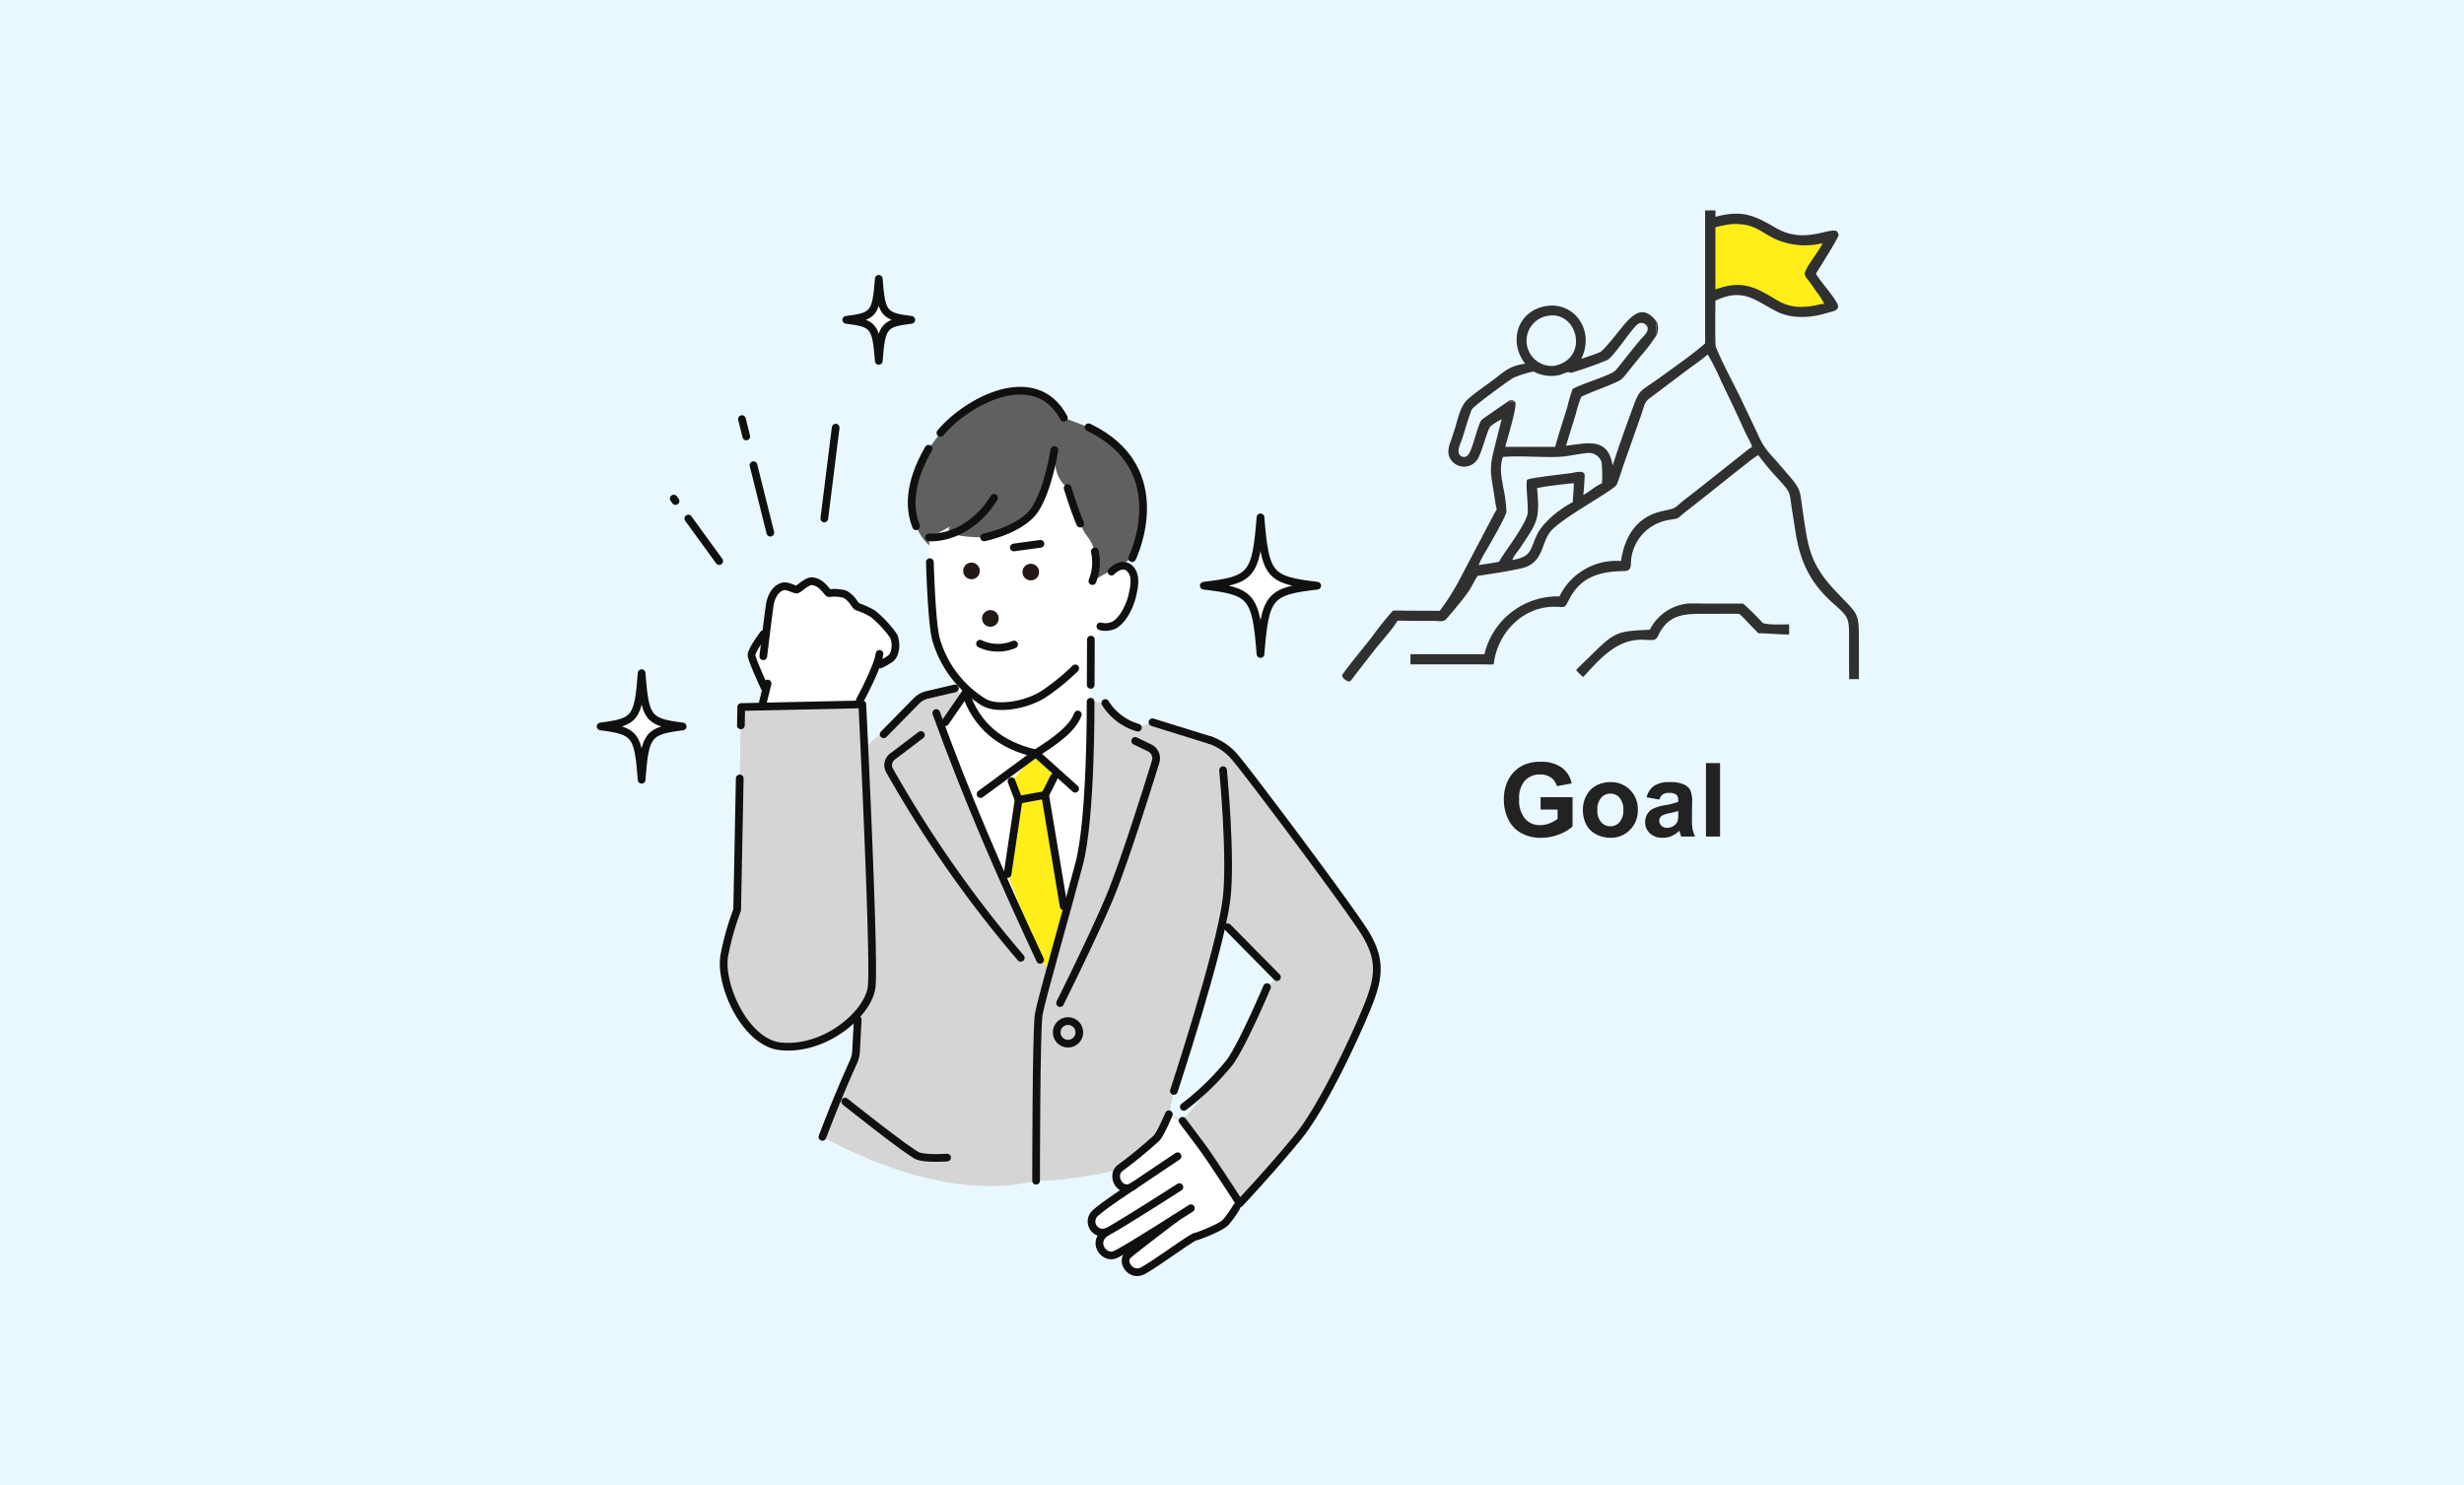 <svg xmlns="http://www.w3.org/2000/svg" width="480" height="289.333" viewBox="0 0 480 289.333">
  <g id="グループ_17577" data-name="グループ 17577" transform="translate(-460 -4230)">
    <rect id="長方形_10153" data-name="長方形 10153" width="480" height="289.333" transform="translate(460 4230)" fill="#e9f8ff"/>
    <g id="グループ_17342" data-name="グループ 17342" transform="translate(-54.541 1238.824)">
      <g id="グループ_17312" data-name="グループ 17312" transform="translate(194.802 -4.032)">
        <path id="パス_13836" data-name="パス 13836" d="M2811.276,3041.437l6.075-1,2.787,1s1.728.613,2.453.892,2.619,1.17,3.232,1.338,2.843.557,3.233.613a14.824,14.824,0,0,1,2.229,0,10.825,10.825,0,0,0,2.564-.613,3,3,0,0,1,.279,1.338,11.713,11.713,0,0,1-1.338,2.787c-.335.279-1.561,1-1.505,1.226a5.23,5.23,0,0,1,0,1.617,3.684,3.684,0,0,0,0,1.56c.112.112.836,1.282,1.059,1.505a11.464,11.464,0,0,1,1.17,2.341c.056.334.725.947.614,1.226a13.083,13.083,0,0,1-2.843.948l-3.678-.334-5.016-1.5a11.081,11.081,0,0,0-2.062-1.282c-.334,0-3.121-.613-3.177-.613H2813.9c-.167,0-1.784.334-1.784.334l-.836-1.115v-12.262Z" transform="translate(-2158.33 -2.295)" fill="#ffee1a"/>
        <g id="_lt_Layer_gt_" data-name="&amp;lt;Layer&amp;gt;" transform="translate(581.198 3036.209)">
          <g id="グループ_17282" data-name="グループ 17282" transform="translate(0)">
            <path id="パス_13781" data-name="パス 13781" d="M185.843,65.91a3.311,3.311,0,0,1,0,2.51A7.466,7.466,0,0,1,185.843,65.91Z" transform="translate(-124.554 -44.199)" fill="#303030"/>
            <path id="パス_13782" data-name="パス 13782" d="M160.13,232.5c1.183-.053,2.388,0,3.571,0h7.164a47.921,47.921,0,0,1,3.844,3.791c1.225.425,3.785.257,5.135.257,0,.656.016,1.311,0,1.966-2.075.043-4.012-.237-6-.224l-2.227-2.3a11.923,11.923,0,0,0-1.515-1.482c-2-.036-4,0-6,0-4.279,0-7.662-.257-9.816,4.312a1.323,1.323,0,0,1-.807.764c-.955.069-1.9-.072-2.853-.026-4.707.217-7.859,3.946-10.883,7.253a9.91,9.91,0,0,1-1.4-1.354c.814-.886,1.729-1.7,2.582-2.546,5.017-4.98,5.284-5,11.779-5.31a9.355,9.355,0,0,1,7.425-5.1Z" transform="translate(-92.77 -155.901)" fill="#303030"/>
            <path id="パス_13783" data-name="パス 13783" d="M70.716,0h1.993a12.012,12.012,0,0,1,0,1.242l.217-.056c5.2-1.331,7.458-.138,11.624,2.263,5.508,3.175,10.317-.217,11.855.619a3.479,3.479,0,0,1,.316.728c-.128.665-3.613,6.226-4.45,7.54,1.245,1.976,2.951,3.656,4.117,5.7.84,1.472-.922,1.634-1.881,1.927-3.192.972-6.832,1.258-9.9-.29C80.377,17.527,78.141,15,72.705,17.583c0,1.166-.105,8.528.086,9,1.285,3.205,3.445,7.085,4.971,10.294l3.126,6.565a14.6,14.6,0,0,0,3.182,4.793l2.886,3.337c2.55,2.945,2.19,3.146,2.777,7.082,1,6.733,1.252,10.07,6.338,15.472,4.7,4.994,4.592,3.9,4.592,10.705v6.5h-1.93c.049-.639.016-1.281.007-1.924v-6.14c.013-4.035-.119-4.052-3.2-6.805-4.437-3.976-6.374-8.192-7.237-13.871L87.624,58.3c-.53-3.492-.168-3.2-2.52-5.814a52.693,52.693,0,0,1-4-4.75l-.04-.066a18.947,18.947,0,0,0-2.1,1.505l-2.54,1.993C73.391,53.59,70.37,56.024,67.3,58.4c-2.77,2.141-.982,1.341-4.341,2.049a8.749,8.749,0,0,0-6.631,7.3c-.175,1.127.231,2.494-1.357,2.52-4.493.069-8.317.922-10.672,5.349-1.051,1.973-.639,1.647-2.79,1.607-6.324-.112-11.315,5.119-11.987,11.219a16.823,16.823,0,0,1-1.729,0H13.3c-.007-.655,0-1.318,0-1.976H27.71A14.667,14.667,0,0,1,42.332,75.2a12.28,12.28,0,0,1,11.99-6.884c.682-4.766,3.05-8.686,8.159-9.757,3.03-.636,2.039-.53,4.506-2.424,2.951-2.266,5.86-4.6,8.772-6.911l2.414-1.917a14.777,14.777,0,0,1,1.69-1.245c-.369-1.094-1.015-2.075-1.486-3.123-1.469-3.281-3.03-6.519-4.582-9.76A43.86,43.86,0,0,0,71.2,28.061c-1.09.978-2.339,1.8-3.515,2.675l-6.2,4.664c-2.958,2.256-2.111,1.285-3.409,4.931l-3.129,8.874c-.484,1.387-.906,2.813-1.439,4.18-.418,1.08-10.86,6.568-12.942,9.2-1.215,1.535-1.416,3.656-2.566,5.218-1.2,1.631-2.711,1.874-4.579,2.246-2.322.464-4.674.8-7.016,1.153-.675.952-1.123,2.055-1.779,3.024-.939,1.387-3.245,4.127-4.361,5.405-.537.613-1.512.339-2.253.339l-4.9-.007c-.787,0-1.578-.072-2.365,0-.593,1.219-3.353,4.3-4.4,5.629L2.837,90.1c-.408.517-.791,1.107-1.229,1.594-.343.382-1.983-.682-1.535-1.3,1.792-2.477,3.785-4.819,5.672-7.227A65.19,65.19,0,0,1,9.88,77.991a18.463,18.463,0,0,1,2.177,0l4.589.007c.787,0,1.588.049,2.375,0a43.906,43.906,0,0,0,4.164-6.68L29.311,59.68a11.566,11.566,0,0,1,.8-1.407c-.247-1.041-.382-2.125-.553-3.182-.7-4.312-.9-4.826.135-8.983L31.066,40.7a10.514,10.514,0,0,0-2.141,1.334c-.744.794-1.64,5.069-2.6,6.512A3.1,3.1,0,0,1,20.7,47.4a5.144,5.144,0,0,1,.455-2.434l.774-2.365c.616-1.871,1.028-4.493,2.582-5.85,1.5-1.311,3.2-2.441,4.8-3.64,2.421-1.818,3.185-2.777,6.331-3.248-2.945-3.775-1.917-9.249,2.75-10.887,6.114-2.144,11.134,3.959,8.172,9.958.833-.313,3.113-1.008,3.762-1.383.738-.428,3.3-3.7,3.943-4.493,2.131-2.612,4.256-5.013,7.01-1.341a7.466,7.466,0,0,0,0,2.51,30.522,30.522,0,0,1-3.1,4.1l-2.438,3.024c-1.285,1.588-1.117,1.575-2.988,2.391-2.042.889-4.183,1.611-6.186,2.573A25.538,25.538,0,0,0,45.5,39.7l-1.894,6.137c4.078-.425,8.146-1.8,9.085,3.87,1.094-3.475,2.342-6.917,3.59-10.343,1.766-4.842,1.271-3.646,5.728-6.884,2.721-1.976,6.13-4.325,8.65-6.539l.046-.043V0ZM37.285,31.382a21.335,21.335,0,0,0-3.88,1.2c-.978.54-7.6,5.4-8.1,6.13-.333.488-1.634,4.855-1.9,5.685s-1.1,2.362-.547,3.189a1.033,1.033,0,0,0,1.693.01c.988-1.209,1.9-6.265,2.718-6.865,1.607-1.179,3.445-2.408,5.1-3.557a8.242,8.242,0,0,1,1.36.217c.379.883-1.65,7.359-1.95,8.67H41.5c.711-2.655,1.6-5.257,2.4-7.889a24.441,24.441,0,0,1,1.015-3.413c1.911-.952,4.5-1.743,6.552-2.615,1.808-.771,1.7-.837,2.9-2.332,1.255-1.558,2.477-3.156,3.785-4.671.514-.6,1.607-1.5,1.321-2.395a1.258,1.258,0,0,0-1.779-.669c-1.186.7-4.842,6.6-6.153,7.118a72.684,72.684,0,0,1-6.868,2.428c-.267.043-.468-.152-.7-.122a13.79,13.79,0,0,0-1.472.527,7.254,7.254,0,0,1-5.218-.646ZM75.831,2.658a21.945,21.945,0,0,0-3.123.632V15.4c5.33-1.947,7.859-.4,12.056,2.121,2.823,1.693,5.57,1.453,8.624.715.175,0,.349.007.524,0a11.655,11.655,0,0,0-1.387-2.22L91.01,13.868c-.415-.583-1.12-1.156-.814-1.92.662-1.654,2.51-3.742,3.4-5.564a14.293,14.293,0,0,1-9.24-.814c-3.287-1.614-4.1-3.08-8.525-2.909ZM47.984,47.236c-2.023.175-4.025.731-6.061.791-3.416.1-7.309-.257-10.61,0-.7,1.976-.293,3.874.049,5.87A27.488,27.488,0,0,1,32,58.732c-.277,1.271-3.146,6.117-3.854,7.392a21.16,21.16,0,0,0-1.571,2.968c1.311-.175,2.694-.372,3.989-.652.237-.418.478-.817.754-1.209,1.094-1.677,4.661-6.509,4.826-8.294.122-1.331-.425-5.8-.128-6.443.168-.356,7.81-1.186,8.673-1.324.626-.1,2.4-.652,2.546.362.046.323-.211,3.623-.26,3.913,1.252-.669,2.342-1.726,3.637-2.283a25.715,25.715,0,0,0-.079-4.1,2.643,2.643,0,0,0-2.543-1.825ZM40.247,20.508a4.916,4.916,0,0,0,1.1,9.77C48.159,28.835,45.9,19.685,40.247,20.508Zm4.677,32.653c-1.881.188-5.178.544-6.954.945.576,6.3,0,6.651-3.284,11.624-.287.435-1.519,1.943-1.509,2.345l.053.036c3.772-.711,3.307-1.957,4.747-4.974,1.13-2.372,4.523-5.092,6.947-6.291-.02-.57.306-3.485.158-3.7l-.158.013Z" transform="translate(0.004)" fill="#303030"/>
            <path id="パス_13784" data-name="パス 13784" d="M98.26,112.456a.948.948,0,0,1,1.36.217A7.961,7.961,0,0,0,98.26,112.456Z" transform="translate(-65.892 -75.287)" fill="#303030"/>
          </g>
        </g>
      </g>
      <g id="レイヤー_1" data-name="レイヤー 1" transform="translate(630.791 3044.754)">
        <g id="グループ_17338" data-name="グループ 17338" transform="translate(0.75 0.75)">
          <g id="グループ_17336" data-name="グループ 17336" transform="translate(23.977 21.643)">
            <path id="パス_13931" data-name="パス 13931" d="M104.578,57.6c-1.583-1.583-3.6.574-3.6.574l-8.536-16.29-2.591-7.4L65.42,48.525s.218,19.119,1.444,23.036a21.245,21.245,0,0,0,9.07,11.948c2.591,1.731,8.4.722,11.81-1.444a43.285,43.285,0,0,0,6.192-5.034c2.324.04,3.63-3.986,4.9-8.209a3.892,3.892,0,0,0,2.74-.287c1.731-1.009,3.027-3.739,3.452-5.618.366-1.573.95-3.946-.435-5.331Z" transform="translate(-25.433 -22.761)" fill="#fff"/>
            <path id="パス_13932" data-name="パス 13932" d="M96.47,29.91l-4.807-1.85c-5.648-10.84-19.05-3.1-24.045,2.957l-2.295,3.066c-7.507,12.888.138,18.842.138,18.842L65.4,51.373s5.084-2.295,6.657-4.065c-4.886,2.671-3.294,3.976,4.065,4.065,0,0,7.4-1.484,9.99-5.549s3.7-11.473,3.7-11.473c-.119,3.145.5,5.786,2.591,7.4,0,0,2.216,7.438,3.7,9.248,3.333,4.065,1.108,8.882,1.108,8.882l7.754-4.461s8.526-17.359-8.5-25.5Z" transform="translate(-25.396 -22.632)" fill="#606060"/>
            <path id="パス_13933" data-name="パス 13933" d="M96.935,84.031l-2.492,2.5c-1.039,2.829-4.49,5.222-8.18,7.576Q75.744,91.751,72.574,82.32l-3.946,5.717-1.137-.069c5.658,15.4,11.968,30.049,19.594,46.378l1.949,2.038c1.81-6.607,4.273-15.341,5.707-20.84,2.334-8.941,2.206-31.5,2.206-31.5Z" transform="translate(-25.456 -23.283)" fill="#fff"/>
            <path id="パス_13934" data-name="パス 13934" d="M91.839,124.031l-3.62-21.7,1.721-3.442L86.409,94.24l-4.738,5.42,1.385,3.62L80.9,117.741l7.329,19.089Z" transform="translate(-25.602 -23.413)" fill="#ffee1a"/>
            <path id="パス_13935" data-name="パス 13935" d="M94,77.472a42.551,42.551,0,0,1-6.192,5.034c-3.4,2.166-9.218,3.165-11.81,1.444L72.63,82.24q3.16,9.451,13.689,11.79c3.689-2.354,7.141-4.748,8.18-7.576l2.493-2.5.03-8.981-3.027,2.5Z" transform="translate(-25.512 -23.203)" fill="#fff"/>
            <g id="グループ_17331" data-name="グループ 17331" transform="translate(19.265 58.167)">
              <g id="グループ_17330" data-name="グループ 17330">
                <path id="パス_13936" data-name="パス 13936" d="M150.49,129.658c-2.334-4.144-23.075-31.76-25.538-34.608a11.054,11.054,0,0,0-4.926-3.5l-11.276-3.5L105.9,89.086l-6.35-4.8L96.7,84.031s.129,22.561-2.206,31.5c-1.444,5.539-3.937,14.371-5.747,21l-1.9-2.2c-7.913-16.933-13.481-29.465-19.287-45.5l4.53-5.519-1.83-1.879c-.791.188-6.914,1.859-7.487,2.443L52.6,93.161l1.464,46.477-2.72,6.35-.326,6.162a5.682,5.682,0,0,1-.514,2.087c-2.1,4.629-4.1,9.505-6.033,14.579,14.51,7.646,28.515,11.493,41.621,8.546,13.007-.089,32.412-6.479,32.412-6.479,1.81,2.463,7.26,10.89,7.26,10.89s6.35-6.746,11.4-12.967,12.057-21.523,14-26.705,1.681-8.3-.653-12.443Zm-19.445,9.98s-4.767,11.256-7.26,14.648c-3.244,4.411-9.208,11.4-9.208,11.4l-2.651-1.276.969-4.56s6.647-20.118,9.307-32.155l1.187.267,9.594,9.723-1.949,1.949Z" transform="translate(-44.47 -81.44)" fill="#d5d5d5"/>
                <path id="パス_13937" data-name="パス 13937" d="M150.49,129.658c-2.334-4.144-23.075-31.76-25.538-34.608a11.054,11.054,0,0,0-4.926-3.5l-11.276-3.5L105.9,89.086l-6.35-4.8L96.7,84.031s.129,22.561-2.206,31.5c-1.444,5.539-3.937,14.371-5.747,21l-1.9-2.2c-7.913-16.933-13.481-29.465-19.287-45.5l4.53-5.519-1.83-1.879c-.791.188-6.914,1.859-7.487,2.443L52.6,93.161l1.464,46.477-2.72,6.35-.326,6.162a5.682,5.682,0,0,1-.514,2.087c-2.1,4.629-4.1,9.505-6.033,14.579,14.51,7.646,28.515,11.493,41.621,8.546,13.007-.089,32.412-6.479,32.412-6.479,1.81,2.463,7.26,10.89,7.26,10.89s6.35-6.746,11.4-12.967,12.057-21.523,14-26.705,1.681-8.3-.653-12.443Zm-19.445,9.98s-4.767,11.256-7.26,14.648c-3.244,4.411-9.208,11.4-9.208,11.4l-2.651-1.276.969-4.56s6.647-20.118,9.307-32.155l1.187.267,9.594,9.723-1.949,1.949Z" transform="translate(-44.47 -81.44)" fill="#d5d5d5"/>
              </g>
            </g>
            <path id="パス_13938" data-name="パス 13938" d="M112.5,165.33s-1.612,3.857-2.423,4.668a88.685,88.685,0,0,1-7,5.747c-2.067,1.434,0,5.381,2.6,3.491,0,0-6.577,4.293-7.725,5.578a2.176,2.176,0,0,0,2.512,3.412c-3.135,1.79-.722,5.381,1.523,4.49l2.512.089c-1.345,1.256.534,4.214,2.868,3.046,2.087-1.039,9.416-6.459,10.227-6.637s4.936-1.79,5.925-2.779a18.223,18.223,0,0,0,2.156-3.046c-4.382-8.239-8.773-15.845-13.185-18.031Z" transform="translate(-25.782 -24.189)" fill="#fff"/>
            <path id="パス_13939" data-name="パス 13939" d="M58.105,70.933A21.5,21.5,0,0,0,54.1,66.65a15.693,15.693,0,0,0-3.076-1.395c-.376-.188-.93-1.681-2.423-2.423a7.577,7.577,0,0,0-2.977-.188c-.465,0-1.306-2.146-3.353-2.324-.969-.089-2.423,1.395-2.888,1.583s-1.859-.821-2.8-.564c-1.681.465-2.324,2.324-2.512,3.353s-1.306,10.247-1.306,10.247l.069-4.352s-2.176,2.839-2.364,4.045c-.109.7,2.572,6.449,2.572,6.449l.564-.841-.93,3.729L51.587,83.5s3.541-6.518,3.818-9.04l.188,2.047A13.65,13.65,0,0,0,57.64,75.3c1.118-1.029,1.029-3.353.465-4.382Z" transform="translate(-25.052 -23.043)" fill="#fff"/>
            <g id="グループ_17332" data-name="グループ 17332" transform="translate(5.415 37.273)">
              <path id="パス_13940" data-name="パス 13940" d="M51.82,83.67s3.541-6.518,3.818-9.04" transform="translate(-30.7 -60.472)" fill="none" stroke="#101010" stroke-linecap="round" stroke-linejoin="round" stroke-width="1.5"/>
              <line id="線_87" data-name="線 87" y1="3.729" x2="0.93" transform="translate(2.209 19.934)" fill="none" stroke="#101010" stroke-linecap="round" stroke-linejoin="round" stroke-width="1.5"/>
              <path id="パス_13941" data-name="パス 13941" d="M33.042,81.2s-2.68-5.747-2.572-6.449c.188-1.207,2.364-4.045,2.364-4.045" transform="translate(-30.467 -60.43)" fill="none" stroke="#101010" stroke-linecap="round" stroke-linejoin="round" stroke-width="1.5"/>
              <path id="パス_13942" data-name="パス 13942" d="M32.79,74.939S33.908,65.71,34.1,64.692s.841-2.888,2.512-3.353c.94-.257,2.324.742,2.8.564s1.919-1.672,2.888-1.583c2.047.188,2.888,2.324,3.353,2.324a7.577,7.577,0,0,1,2.977.188c1.494.742,2.047,2.235,2.423,2.423a15.692,15.692,0,0,1,3.076,1.395,21.485,21.485,0,0,1,4.006,4.283c.564,1.029.653,3.353-.465,4.382a12.819,12.819,0,0,1-2.047,1.207" transform="translate(-30.492 -60.316)" fill="none" stroke="#101010" stroke-linecap="round" stroke-linejoin="round" stroke-width="1.5"/>
            </g>
            <g id="グループ_17333" data-name="グループ 17333" transform="translate(71.641 141.141)">
              <path id="パス_13943" data-name="パス 13943" d="M112.557,165.33s-1.612,3.857-2.423,4.668a88.685,88.685,0,0,1-7,5.747c-2.067,1.434,0,5.381,2.6,3.491l8.516-5.727" transform="translate(-97.476 -165.33)" fill="none" stroke="#101010" stroke-linecap="round" stroke-linejoin="round" stroke-width="1.5"/>
              <path id="パス_13944" data-name="パス 13944" d="M105.689,179.38s-6.577,4.293-7.725,5.578a2.176,2.176,0,0,0,2.512,3.412c2.067-.989,14.085-8.7,14.085-8.7" transform="translate(-97.423 -165.483)" fill="none" stroke="#101010" stroke-linecap="round" stroke-linejoin="round" stroke-width="1.5"/>
              <path id="パス_13945" data-name="パス 13945" d="M116.823,183.84s-13.007,8.338-14.807,9.06c-2.245.9-4.669-2.69-1.523-4.49" transform="translate(-97.44 -165.532)" fill="none" stroke="#101010" stroke-linecap="round" stroke-linejoin="round" stroke-width="1.5"/>
              <path id="パス_13946" data-name="パス 13946" d="M113.833,185.805s-8.219,6.221-9.238,7.181c-1.345,1.256.534,4.214,2.868,3.046,2.087-1.039,9.416-6.459,10.227-6.637s4.936-1.79,5.925-2.779a18.223,18.223,0,0,0,2.156-3.046" transform="translate(-97.497 -165.529)" fill="none" stroke="#101010" stroke-linecap="round" stroke-linejoin="round" stroke-width="1.5"/>
            </g>
            <g id="グループ_17335" data-name="グループ 17335" transform="translate(0 61.272)">
              <g id="グループ_17334" data-name="グループ 17334">
                <path id="パス_13947" data-name="パス 13947" d="M28.412,85.094,52,84.58s2.463,49.909,1.81,55.092-9.07,12.443-17.764,11.533c-6.934-.722-12.057-12.314-10.89-17.893a52.976,52.976,0,0,1,2.463-8.684L28.4,85.094Z" transform="translate(-24.992 -84.58)" fill="#d5d5d5"/>
                <path id="パス_13948" data-name="パス 13948" d="M28.412,85.094,52,84.58s2.463,49.909,1.81,55.092-9.07,12.443-17.764,11.533c-6.934-.722-12.057-12.314-10.89-17.893a52.976,52.976,0,0,1,2.463-8.684L28.4,85.094Z" transform="translate(-24.992 -84.58)" fill="#d5d5d5"/>
              </g>
            </g>
            <path id="パス_13949" data-name="パス 13949" d="M28.343,88.665l.069-3.571L52,84.58s2.463,49.909,1.81,55.092-9.07,12.443-17.764,11.533c-6.934-.722-12.057-12.314-10.89-17.893a52.976,52.976,0,0,1,2.463-8.684l.5-25.617" transform="translate(-24.992 -23.308)" fill="none" stroke="#101010" stroke-linecap="round" stroke-linejoin="round" stroke-width="1.5"/>
            <path id="パス_13950" data-name="パス 13950" d="M120.8,91.65a11.054,11.054,0,0,1,4.926,3.5c2.463,2.849,23.2,30.464,25.538,34.608s2.591,7.26.653,12.443-8.941,20.484-14.005,26.705-11.4,12.967-11.4,12.967-5.44-8.427-7.26-10.89-3.887-5.183-3.887-5.183" transform="translate(-25.978 -23.385)" fill="none" stroke="#101010" stroke-linecap="round" stroke-linejoin="round" stroke-width="1.5"/>
            <line id="線_88" data-name="線 88" x2="9.594" y2="9.723" transform="translate(98.185 104.693)" fill="none" stroke="#101010" stroke-linecap="round" stroke-linejoin="round" stroke-width="1.5"/>
            <path id="パス_13951" data-name="パス 13951" d="M131.821,140.28s-4.767,11.256-7.26,14.648a51.438,51.438,0,0,1-8.941,8.684" transform="translate(-25.981 -23.916)" fill="none" stroke="#101010" stroke-linecap="round" stroke-linejoin="round" stroke-width="1.5"/>
            <path id="パス_13952" data-name="パス 13952" d="M97.143,84.05s.129,22.561-2.206,31.5-7.388,26.448-7.9,29.425-.514,32.412-.514,32.412" transform="translate(-25.663 -23.302)" fill="none" stroke="#101010" stroke-linecap="round" stroke-linejoin="round" stroke-width="1.5"/>
            <path id="パス_13953" data-name="パス 13953" d="M100.15,84.31a11.062,11.062,0,0,0,6.35,4.8" transform="translate(-25.812 -23.305)" fill="none" stroke="#101010" stroke-linecap="round" stroke-linejoin="round" stroke-width="1.5"/>
            <path id="パス_13954" data-name="パス 13954" d="M105.888,91.78l2.8,1.355a2.256,2.256,0,0,1,1.177,2.69c-1.632,5.272-6.39,20.454-9.159,26.933-3.373,7.9-9.466,20.1-9.466,20.1" transform="translate(-25.715 -23.386)" fill="none" stroke="#101010" stroke-linecap="round" stroke-linejoin="round" stroke-width="1.5"/>
            <path id="パス_13955" data-name="パス 13955" d="M66.86,86.28c5.816,16.033,12.314,31.156,20.227,48.1" transform="translate(-25.449 -23.326)" fill="none" stroke="#101010" stroke-linecap="round" stroke-linejoin="round" stroke-width="1.5"/>
            <path id="パス_13956" data-name="パス 13956" d="M63.77,90.61l-5.539,4.2a2.106,2.106,0,0,0-.574,2.71,230.637,230.637,0,0,0,25.558,36.507" transform="translate(-25.346 -23.374)" fill="none" stroke="#101010" stroke-linecap="round" stroke-linejoin="round" stroke-width="1.5"/>
            <path id="パス_13957" data-name="パス 13957" d="M56.5,90.371l6.39-6.5A4.323,4.323,0,0,1,64.976,82.7l5.4-1.266" transform="translate(-25.336 -23.273)" fill="none" stroke="#101010" stroke-linecap="round" stroke-linejoin="round" stroke-width="1.5"/>
            <line id="線_89" data-name="線 89" x2="11.285" y2="3.501" transform="translate(83.536 64.764)" fill="none" stroke="#101010" stroke-linecap="round" stroke-linejoin="round" stroke-width="1.5"/>
            <circle id="楕円形_377" data-name="楕円形 377" cx="2.206" cy="2.206" r="2.206" transform="translate(64.872 122.972)" fill="none" stroke="#101010" stroke-linecap="round" stroke-linejoin="round" stroke-width="1.5"/>
            <path id="パス_13958" data-name="パス 13958" d="M123.244,97.55s1.672,17.329.653,25.281c-1.3,10.108-10.237,37.21-10.237,37.21" transform="translate(-25.959 -23.449)" fill="none" stroke="#101010" stroke-linecap="round" stroke-linejoin="round" stroke-width="1.5"/>
            <path id="パス_13959" data-name="パス 13959" d="M51.314,146.7l-.326,6.162a5.682,5.682,0,0,1-.514,2.087c-2.1,4.629-4.1,9.505-6.033,14.579" transform="translate(-25.204 -23.986)" fill="none" stroke="#101010" stroke-linecap="round" stroke-linejoin="round" stroke-width="1.5"/>
            <path id="パス_13960" data-name="パス 13960" d="M72.63,82.31q3.16,9.451,13.689,11.79c3.689-2.354,7.141-4.748,8.18-7.576" transform="translate(-25.512 -23.283)" fill="none" stroke="#101010" stroke-linecap="round" stroke-linejoin="round" stroke-width="1.5"/>
            <line id="線_90" data-name="線 90" x2="7.665" y2="6.884" transform="translate(60.807 70.827)" fill="none" stroke="#101010" stroke-linecap="round" stroke-linejoin="round" stroke-width="1.5"/>
            <line id="線_91" data-name="線 91" y1="7.923" x2="10.761" transform="translate(50.046 70.827)" fill="none" stroke="#101010" stroke-linecap="round" stroke-linejoin="round" stroke-width="1.5"/>
            <path id="パス_13961" data-name="パス 13961" d="M81.671,99.72l1.385,3.62L80.9,117.8" transform="translate(-25.602 -23.473)" fill="none" stroke="#101010" stroke-linecap="round" stroke-linejoin="round" stroke-width="1.5"/>
            <path id="パス_13962" data-name="パス 13962" d="M90.021,98.94,88.3,102.382l3.62,21.7" transform="translate(-25.683 -23.464)" fill="none" stroke="#101010" stroke-linecap="round" stroke-linejoin="round" stroke-width="1.5"/>
            <line id="線_92" data-name="線 92" y1="0.95" x2="5.163" transform="translate(57.454 78.918)" fill="none" stroke="#101010" stroke-linecap="round" stroke-linejoin="round" stroke-width="1.5"/>
            <line id="線_93" data-name="線 93" x1="3.946" y2="5.717" transform="translate(43.172 59.027)" fill="none" stroke="#101010" stroke-linecap="round" stroke-linejoin="round" stroke-width="1.5"/>
            <path id="パス_13963" data-name="パス 13963" d="M48.91,162.83S61.5,172.9,63.183,173.463s5.6.277,5.6.277" transform="translate(-25.253 -24.162)" fill="none" stroke="#101010" stroke-linecap="round" stroke-linejoin="round" stroke-width="1.5"/>
            <line id="線_94" data-name="線 94" x1="0.03" y2="8.823" transform="translate(71.499 48.651)" fill="none" stroke="#101010" stroke-linecap="round" stroke-linejoin="round" stroke-width="1.5"/>
            <path id="パス_13964" data-name="パス 13964" d="M101.346,58.417s2.018-2.156,3.6-.574c1.385,1.385.791,3.759.435,5.331-.435,1.869-1.731,4.609-3.452,5.618a3.893,3.893,0,0,1-2.74.287" transform="translate(-25.802 -23.01)" fill="none" stroke="#101010" stroke-linecap="round" stroke-linejoin="round" stroke-width="1.5"/>
            <path id="パス_13965" data-name="パス 13965" d="M65.6,56.56c.188,5.766.564,13,1.256,15.232a21.245,21.245,0,0,0,9.07,11.948c2.591,1.731,8.407.722,11.81-1.444a43.285,43.285,0,0,0,6.192-5.034" transform="translate(-25.435 -23.002)" fill="none" stroke="#101010" stroke-linecap="round" stroke-linejoin="round" stroke-width="1.5"/>
            <circle id="楕円形_378" data-name="楕円形 378" cx="1.622" cy="1.622" r="1.622" transform="translate(46.653 33.647)" fill="#231815"/>
            <circle id="楕円形_379" data-name="楕円形 379" cx="1.622" cy="1.622" r="1.622" transform="translate(58.206 33.875)" fill="#231815"/>
            <circle id="楕円形_380" data-name="楕円形 380" cx="1.622" cy="1.622" r="1.622" transform="translate(50.333 42.905)" fill="#231815"/>
            <line id="線_95" data-name="線 95" y1="0.712" x2="5.183" transform="translate(56.524 29.987)" fill="none" stroke="#101010" stroke-linecap="round" stroke-linejoin="round" stroke-width="1.5"/>
            <path id="パス_13966" data-name="パス 13966" d="M75.48,72.63a8.107,8.107,0,0,0,6.627.148" transform="translate(-25.543 -23.177)" fill="none" stroke="#101010" stroke-linecap="round" stroke-linejoin="round" stroke-width="1.5"/>
            <path id="パス_13967" data-name="パス 13967" d="M96.85,29.99c17.022,8.14,8.5,25.5,8.5,25.5" transform="translate(-25.776 -22.712)" fill="none" stroke="#101010" stroke-linecap="round" stroke-linejoin="round" stroke-width="1.5"/>
            <path id="パス_13968" data-name="パス 13968" d="M67.68,31.019c4.995-6.053,18.407-13.461,24.045-2.957" transform="translate(-25.458 -22.633)" fill="none" stroke="#101010" stroke-linecap="round" stroke-linejoin="round" stroke-width="1.5"/>
            <path id="パス_13969" data-name="パス 13969" d="M62.88,49.323c-1.236-3.056-1.681-8.041,2.433-15.113" transform="translate(-25.396 -22.758)" fill="none" stroke="#101010" stroke-linecap="round" stroke-linejoin="round" stroke-width="1.5"/>
            <path id="パス_13970" data-name="パス 13970" d="M89.969,34.48s-1.108,7.4-3.7,11.473S76.28,51.5,76.28,51.5" transform="translate(-25.552 -22.761)" fill="none" stroke="#101010" stroke-linecap="round" stroke-linejoin="round" stroke-width="1.5"/>
            <path id="パス_13971" data-name="パス 13971" d="M98.075,54.45a9.541,9.541,0,0,1-.465,5.776" transform="translate(-25.784 -22.979)" fill="none" stroke="#101010" stroke-linecap="round" stroke-linejoin="round" stroke-width="1.5"/>
            <path id="パス_13972" data-name="パス 13972" d="M92.74,41.96s1.217,4.085,2.453,6.943" transform="translate(-25.731 -22.843)" fill="none" stroke="#101010" stroke-linecap="round" stroke-linejoin="round" stroke-width="1.5"/>
            <path id="パス_13973" data-name="パス 13973" d="M78.1,43.88a17.365,17.365,0,0,1-2.156,2.9c-5.054,5.391-10.5,4.817-10.5,4.817" transform="translate(-25.433 -22.864)" fill="none" stroke="#101010" stroke-linecap="round" stroke-linejoin="round" stroke-width="1.5"/>
          </g>
          <g id="グループ_17337" data-name="グループ 17337" transform="translate(14.253 27.329)">
            <line id="線_96" data-name="線 96" x2="6.024" y2="8.289" transform="translate(2.829 19.376)" fill="none" stroke="#101010" stroke-linecap="round" stroke-linejoin="round" stroke-width="1.5"/>
            <line id="線_97" data-name="線 97" x2="0.346" y2="0.485" transform="translate(0 15.489)" fill="none" stroke="#101010" stroke-linecap="round" stroke-linejoin="round" stroke-width="1.5"/>
            <line id="線_98" data-name="線 98" x2="3.284" y2="13.155" transform="translate(15.529 8.981)" fill="none" stroke="#101010" stroke-linecap="round" stroke-linejoin="round" stroke-width="1.5"/>
            <line id="線_99" data-name="線 99" x2="0.841" y2="3.383" transform="translate(13.283)" fill="none" stroke="#101010" stroke-linecap="round" stroke-linejoin="round" stroke-width="1.5"/>
            <line id="線_100" data-name="線 100" x1="2.216" y2="17.705" transform="translate(29.326 1.662)" fill="none" stroke="#101010" stroke-linecap="round" stroke-linejoin="round" stroke-width="1.5"/>
          </g>
          <path id="パス_13974" data-name="パス 13974" d="M119.55,61.053c9.4-1.1,10.138-1.988,11.048-13.313.91,11.325,1.652,12.215,11.048,13.313-9.4,1.1-10.138,1.988-11.048,13.313C129.688,63.041,128.946,62.151,119.55,61.053Z" transform="translate(-2.046 -1.263)" fill="#fff" stroke="#101010" stroke-linecap="round" stroke-linejoin="round" stroke-width="1.5"/>
          <path id="パス_13975" data-name="パス 13975" d="M.75,88.815c6.8-.861,7.329-1.553,7.992-10.385.663,8.833,1.2,9.525,7.992,10.385-6.8.861-7.329,1.553-7.992,10.385C8.079,90.368,7.545,89.676.75,88.815Z" transform="translate(-0.75 -1.598)" fill="#fff" stroke="#101010" stroke-linecap="round" stroke-linejoin="round" stroke-width="1.5"/>
          <path id="パス_13976" data-name="パス 13976" d="M49.13,8.742c5.391-.663,5.816-1.2,6.34-7.992.524,6.8.95,7.329,6.34,7.992-5.391.663-5.816,1.2-6.34,7.992C54.946,9.939,54.521,9.4,49.13,8.742Z" transform="translate(-1.278 -0.75)" fill="#fff" stroke="#101010" stroke-linecap="round" stroke-linejoin="round" stroke-width="1.5"/>
        </g>
      </g>
    </g>
    <path id="パス_17905" data-name="パス 17905" d="M8.115-5.264V-7.676h6.23v5.7A7.843,7.843,0,0,1,11.714-.425,9.579,9.579,0,0,1,8.223.244,7.836,7.836,0,0,1,4.307-.7a5.992,5.992,0,0,1-2.51-2.7,8.71,8.71,0,0,1-.84-3.813,8.24,8.24,0,0,1,.938-3.975,6.314,6.314,0,0,1,2.744-2.666,7.4,7.4,0,0,1,3.428-.713,6.839,6.839,0,0,1,4.165,1.118,5.049,5.049,0,0,1,1.929,3.091l-2.871.537a3.032,3.032,0,0,0-1.138-1.665,3.439,3.439,0,0,0-2.085-.61,3.917,3.917,0,0,0-3.013,1.2A5.06,5.06,0,0,0,3.936-7.324,5.605,5.605,0,0,0,5.068-3.5,3.783,3.783,0,0,0,8.037-2.227a4.978,4.978,0,0,0,1.821-.356,6.241,6.241,0,0,0,1.567-.864V-5.264Zm8.242-.068a5.61,5.61,0,0,1,.674-2.646A4.625,4.625,0,0,1,18.94-9.932a5.666,5.666,0,0,1,2.759-.674,5.178,5.178,0,0,1,3.857,1.528,5.28,5.28,0,0,1,1.5,3.862,5.343,5.343,0,0,1-1.519,3.9A5.133,5.133,0,0,1,21.719.234,6.022,6.022,0,0,1,19-.41,4.421,4.421,0,0,1,17.031-2.3,6.3,6.3,0,0,1,16.357-5.332Zm2.813.146A3.436,3.436,0,0,0,19.9-2.822,2.327,2.327,0,0,0,21.709-2a2.312,2.312,0,0,0,1.8-.82,3.483,3.483,0,0,0,.728-2.383,3.42,3.42,0,0,0-.728-2.344,2.312,2.312,0,0,0-1.8-.82,2.327,2.327,0,0,0-1.807.82A3.436,3.436,0,0,0,19.17-5.186ZM31.26-7.207l-2.49-.449a3.879,3.879,0,0,1,1.445-2.227,5.289,5.289,0,0,1,3.047-.723A6.566,6.566,0,0,1,36-10.171a2.727,2.727,0,0,1,1.265,1.1,5.659,5.659,0,0,1,.366,2.456l-.029,3.2a11.12,11.12,0,0,0,.132,2.017A5.886,5.886,0,0,0,38.223,0H35.508q-.107-.273-.264-.811-.068-.244-.1-.322a4.947,4.947,0,0,1-1.5,1.025,4.307,4.307,0,0,1-1.709.342,3.534,3.534,0,0,1-2.524-.869,2.889,2.889,0,0,1-.923-2.2,2.949,2.949,0,0,1,.42-1.567,2.744,2.744,0,0,1,1.177-1.055,9.2,9.2,0,0,1,2.183-.64,14.951,14.951,0,0,0,2.666-.674v-.273a1.421,1.421,0,0,0-.391-1.128,2.341,2.341,0,0,0-1.475-.337,1.964,1.964,0,0,0-1.143.288A2,2,0,0,0,31.26-7.207ZM34.932-4.98a17.153,17.153,0,0,1-1.67.42,5.03,5.03,0,0,0-1.494.479,1.145,1.145,0,0,0-.537.967,1.346,1.346,0,0,0,.43,1,1.5,1.5,0,0,0,1.094.42,2.376,2.376,0,0,0,1.416-.488,1.719,1.719,0,0,0,.654-.908,5.419,5.419,0,0,0,.107-1.338ZM40.332,0V-14.316h2.744V0Z" transform="translate(752 4393)" fill="#222"/>
  </g>
</svg>

